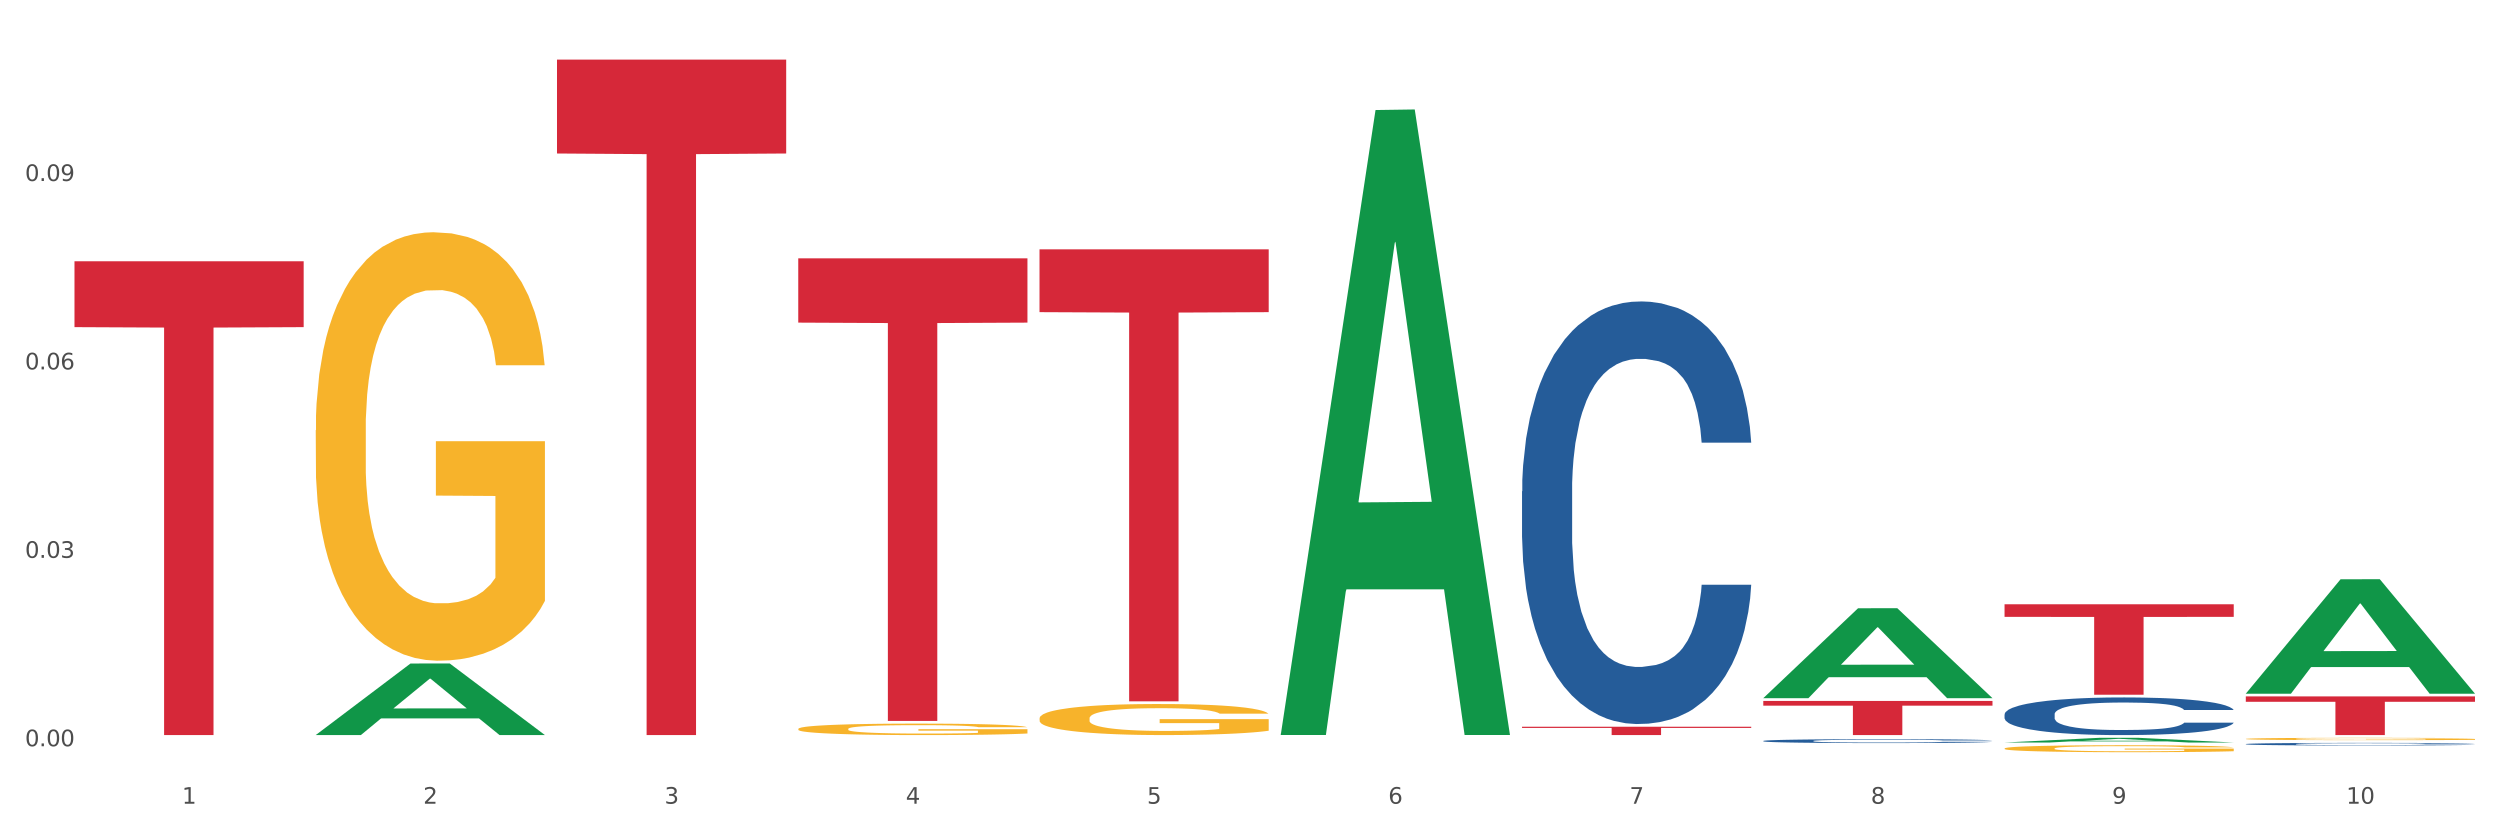<?xml version="1.0" encoding="utf-8" standalone="no"?>
<!DOCTYPE svg PUBLIC "-//W3C//DTD SVG 1.1//EN"
  "http://www.w3.org/Graphics/SVG/1.1/DTD/svg11.dtd">
<svg xmlns:xlink="http://www.w3.org/1999/xlink" width="1080pt" height="360pt" viewBox="0 0 1080 360" xmlns="http://www.w3.org/2000/svg" version="1.1">
 <rect x="0" y="0" width="1080" height="360" fill="#333333" stroke="none"/>
 <defs>
  <style type="text/css">*{stroke-linejoin: round; stroke-linecap: butt}</style>
 </defs>
 <g id="figure_1">
  <g id="patch_1">
   <path d="M 0 360 
L 1080 360 
L 1080 0 
L 0 0 
z
" style="fill: #ffffff; stroke: #ffffff; stroke-linejoin: miter"/>
  </g>
  <g id="axes_1">
   <g id="matplotlib.axis_1">
    <g id="xtick_1">
     <g id="text_1">
      <!-- 1 -->
      <g style="fill: #4d4d4d" transform="translate(78.627 347.204) scale(0.096 -0.096)">
       <defs>
        <path id="DejaVuSans-31" d="M 794 531 
L 1825 531 
L 1825 4091 
L 703 3866 
L 703 4441 
L 1819 4666 
L 2450 4666 
L 2450 531 
L 3481 531 
L 3481 0 
L 794 0 
L 794 531 
z
" transform="scale(0.016)"/>
       </defs>
       <use xlink:href="#DejaVuSans-31"/>
      </g>
     </g>
    </g>
    <g id="xtick_2">
     <g id="text_2">
      <!-- 2 -->
      <g style="fill: #4d4d4d" transform="translate(182.851 347.204) scale(0.096 -0.096)">
       <defs>
        <path id="DejaVuSans-32" d="M 1228 531 
L 3431 531 
L 3431 0 
L 469 0 
L 469 531 
Q 828 903 1448 1529 
Q 2069 2156 2228 2338 
Q 2531 2678 2651 2914 
Q 2772 3150 2772 3378 
Q 2772 3750 2511 3984 
Q 2250 4219 1831 4219 
Q 1534 4219 1204 4116 
Q 875 4013 500 3803 
L 500 4441 
Q 881 4594 1212 4672 
Q 1544 4750 1819 4750 
Q 2544 4750 2975 4387 
Q 3406 4025 3406 3419 
Q 3406 3131 3298 2873 
Q 3191 2616 2906 2266 
Q 2828 2175 2409 1742 
Q 1991 1309 1228 531 
z
" transform="scale(0.016)"/>
       </defs>
       <use xlink:href="#DejaVuSans-32"/>
      </g>
     </g>
    </g>
    <g id="xtick_3">
     <g id="text_3">
      <!-- 3 -->
      <g style="fill: #4d4d4d" transform="translate(287.074 347.204) scale(0.096 -0.096)">
       <defs>
        <path id="DejaVuSans-33" d="M 2597 2516 
Q 3050 2419 3304 2112 
Q 3559 1806 3559 1356 
Q 3559 666 3084 287 
Q 2609 -91 1734 -91 
Q 1441 -91 1130 -33 
Q 819 25 488 141 
L 488 750 
Q 750 597 1062 519 
Q 1375 441 1716 441 
Q 2309 441 2620 675 
Q 2931 909 2931 1356 
Q 2931 1769 2642 2001 
Q 2353 2234 1838 2234 
L 1294 2234 
L 1294 2753 
L 1863 2753 
Q 2328 2753 2575 2939 
Q 2822 3125 2822 3475 
Q 2822 3834 2567 4026 
Q 2313 4219 1838 4219 
Q 1578 4219 1281 4162 
Q 984 4106 628 3988 
L 628 4550 
Q 988 4650 1302 4700 
Q 1616 4750 1894 4750 
Q 2613 4750 3031 4423 
Q 3450 4097 3450 3541 
Q 3450 3153 3228 2886 
Q 3006 2619 2597 2516 
z
" transform="scale(0.016)"/>
       </defs>
       <use xlink:href="#DejaVuSans-33"/>
      </g>
     </g>
    </g>
    <g id="xtick_4">
     <g id="text_4">
      <!-- 4 -->
      <g style="fill: #4d4d4d" transform="translate(391.298 347.204) scale(0.096 -0.096)">
       <defs>
        <path id="DejaVuSans-34" d="M 2419 4116 
L 825 1625 
L 2419 1625 
L 2419 4116 
z
M 2253 4666 
L 3047 4666 
L 3047 1625 
L 3713 1625 
L 3713 1100 
L 3047 1100 
L 3047 0 
L 2419 0 
L 2419 1100 
L 313 1100 
L 313 1709 
L 2253 4666 
z
" transform="scale(0.016)"/>
       </defs>
       <use xlink:href="#DejaVuSans-34"/>
      </g>
     </g>
    </g>
    <g id="xtick_5">
     <g id="text_5">
      <!-- 5 -->
      <g style="fill: #4d4d4d" transform="translate(495.522 347.204) scale(0.096 -0.096)">
       <defs>
        <path id="DejaVuSans-35" d="M 691 4666 
L 3169 4666 
L 3169 4134 
L 1269 4134 
L 1269 2991 
Q 1406 3038 1543 3061 
Q 1681 3084 1819 3084 
Q 2600 3084 3056 2656 
Q 3513 2228 3513 1497 
Q 3513 744 3044 326 
Q 2575 -91 1722 -91 
Q 1428 -91 1123 -41 
Q 819 9 494 109 
L 494 744 
Q 775 591 1075 516 
Q 1375 441 1709 441 
Q 2250 441 2565 725 
Q 2881 1009 2881 1497 
Q 2881 1984 2565 2268 
Q 2250 2553 1709 2553 
Q 1456 2553 1204 2497 
Q 953 2441 691 2322 
L 691 4666 
z
" transform="scale(0.016)"/>
       </defs>
       <use xlink:href="#DejaVuSans-35"/>
      </g>
     </g>
    </g>
    <g id="xtick_6">
     <g id="text_6">
      <!-- 6 -->
      <g style="fill: #4d4d4d" transform="translate(599.745 347.204) scale(0.096 -0.096)">
       <defs>
        <path id="DejaVuSans-36" d="M 2113 2584 
Q 1688 2584 1439 2293 
Q 1191 2003 1191 1497 
Q 1191 994 1439 701 
Q 1688 409 2113 409 
Q 2538 409 2786 701 
Q 3034 994 3034 1497 
Q 3034 2003 2786 2293 
Q 2538 2584 2113 2584 
z
M 3366 4563 
L 3366 3988 
Q 3128 4100 2886 4159 
Q 2644 4219 2406 4219 
Q 1781 4219 1451 3797 
Q 1122 3375 1075 2522 
Q 1259 2794 1537 2939 
Q 1816 3084 2150 3084 
Q 2853 3084 3261 2657 
Q 3669 2231 3669 1497 
Q 3669 778 3244 343 
Q 2819 -91 2113 -91 
Q 1303 -91 875 529 
Q 447 1150 447 2328 
Q 447 3434 972 4092 
Q 1497 4750 2381 4750 
Q 2619 4750 2861 4703 
Q 3103 4656 3366 4563 
z
" transform="scale(0.016)"/>
       </defs>
       <use xlink:href="#DejaVuSans-36"/>
      </g>
     </g>
    </g>
    <g id="xtick_7">
     <g id="text_7">
      <!-- 7 -->
      <g style="fill: #4d4d4d" transform="translate(703.969 347.204) scale(0.096 -0.096)">
       <defs>
        <path id="DejaVuSans-37" d="M 525 4666 
L 3525 4666 
L 3525 4397 
L 1831 0 
L 1172 0 
L 2766 4134 
L 525 4134 
L 525 4666 
z
" transform="scale(0.016)"/>
       </defs>
       <use xlink:href="#DejaVuSans-37"/>
      </g>
     </g>
    </g>
    <g id="xtick_8">
     <g id="text_8">
      <!-- 8 -->
      <g style="fill: #4d4d4d" transform="translate(808.193 347.204) scale(0.096 -0.096)">
       <defs>
        <path id="DejaVuSans-38" d="M 2034 2216 
Q 1584 2216 1326 1975 
Q 1069 1734 1069 1313 
Q 1069 891 1326 650 
Q 1584 409 2034 409 
Q 2484 409 2743 651 
Q 3003 894 3003 1313 
Q 3003 1734 2745 1975 
Q 2488 2216 2034 2216 
z
M 1403 2484 
Q 997 2584 770 2862 
Q 544 3141 544 3541 
Q 544 4100 942 4425 
Q 1341 4750 2034 4750 
Q 2731 4750 3128 4425 
Q 3525 4100 3525 3541 
Q 3525 3141 3298 2862 
Q 3072 2584 2669 2484 
Q 3125 2378 3379 2068 
Q 3634 1759 3634 1313 
Q 3634 634 3220 271 
Q 2806 -91 2034 -91 
Q 1263 -91 848 271 
Q 434 634 434 1313 
Q 434 1759 690 2068 
Q 947 2378 1403 2484 
z
M 1172 3481 
Q 1172 3119 1398 2916 
Q 1625 2713 2034 2713 
Q 2441 2713 2670 2916 
Q 2900 3119 2900 3481 
Q 2900 3844 2670 4047 
Q 2441 4250 2034 4250 
Q 1625 4250 1398 4047 
Q 1172 3844 1172 3481 
z
" transform="scale(0.016)"/>
       </defs>
       <use xlink:href="#DejaVuSans-38"/>
      </g>
     </g>
    </g>
    <g id="xtick_9">
     <g id="text_9">
      <!-- 9 -->
      <g style="fill: #4d4d4d" transform="translate(912.416 347.204) scale(0.096 -0.096)">
       <defs>
        <path id="DejaVuSans-39" d="M 703 97 
L 703 672 
Q 941 559 1184 500 
Q 1428 441 1663 441 
Q 2288 441 2617 861 
Q 2947 1281 2994 2138 
Q 2813 1869 2534 1725 
Q 2256 1581 1919 1581 
Q 1219 1581 811 2004 
Q 403 2428 403 3163 
Q 403 3881 828 4315 
Q 1253 4750 1959 4750 
Q 2769 4750 3195 4129 
Q 3622 3509 3622 2328 
Q 3622 1225 3098 567 
Q 2575 -91 1691 -91 
Q 1453 -91 1209 -44 
Q 966 3 703 97 
z
M 1959 2075 
Q 2384 2075 2632 2365 
Q 2881 2656 2881 3163 
Q 2881 3666 2632 3958 
Q 2384 4250 1959 4250 
Q 1534 4250 1286 3958 
Q 1038 3666 1038 3163 
Q 1038 2656 1286 2365 
Q 1534 2075 1959 2075 
z
" transform="scale(0.016)"/>
       </defs>
       <use xlink:href="#DejaVuSans-39"/>
      </g>
     </g>
    </g>
    <g id="xtick_10">
     <g id="text_10">
      <!-- 10 -->
      <g style="fill: #4d4d4d" transform="translate(1013.586 347.204) scale(0.096 -0.096)">
       <defs>
        <path id="DejaVuSans-30" d="M 2034 4250 
Q 1547 4250 1301 3770 
Q 1056 3291 1056 2328 
Q 1056 1369 1301 889 
Q 1547 409 2034 409 
Q 2525 409 2770 889 
Q 3016 1369 3016 2328 
Q 3016 3291 2770 3770 
Q 2525 4250 2034 4250 
z
M 2034 4750 
Q 2819 4750 3233 4129 
Q 3647 3509 3647 2328 
Q 3647 1150 3233 529 
Q 2819 -91 2034 -91 
Q 1250 -91 836 529 
Q 422 1150 422 2328 
Q 422 3509 836 4129 
Q 1250 4750 2034 4750 
z
" transform="scale(0.016)"/>
       </defs>
       <use xlink:href="#DejaVuSans-31"/>
       <use xlink:href="#DejaVuSans-30" transform="translate(63.623 0)"/>
      </g>
     </g>
    </g>
    <g id="xtick_11"/>
    <g id="xtick_12"/>
    <g id="xtick_13"/>
    <g id="xtick_14"/>
    <g id="xtick_15"/>
    <g id="xtick_16"/>
    <g id="xtick_17"/>
    <g id="xtick_18"/>
    <g id="xtick_19"/>
   </g>
   <g id="matplotlib.axis_2">
    <g id="ytick_1">
     <g id="text_11">
      <!-- 0.00 -->
      <g style="fill: #4d4d4d" transform="translate(10.8 322.383) scale(0.096 -0.096)">
       <defs>
        <path id="DejaVuSans-2e" d="M 684 794 
L 1344 794 
L 1344 0 
L 684 0 
L 684 794 
z
" transform="scale(0.016)"/>
       </defs>
       <use xlink:href="#DejaVuSans-30"/>
       <use xlink:href="#DejaVuSans-2e" transform="translate(63.623 0)"/>
       <use xlink:href="#DejaVuSans-30" transform="translate(95.41 0)"/>
       <use xlink:href="#DejaVuSans-30" transform="translate(159.033 0)"/>
      </g>
     </g>
    </g>
    <g id="ytick_2">
     <g id="text_12">
      <!-- 0.03 -->
      <g style="fill: #4d4d4d" transform="translate(10.8 240.987) scale(0.096 -0.096)">
       <use xlink:href="#DejaVuSans-30"/>
       <use xlink:href="#DejaVuSans-2e" transform="translate(63.623 0)"/>
       <use xlink:href="#DejaVuSans-30" transform="translate(95.41 0)"/>
       <use xlink:href="#DejaVuSans-33" transform="translate(159.033 0)"/>
      </g>
     </g>
    </g>
    <g id="ytick_3">
     <g id="text_13">
      <!-- 0.06 -->
      <g style="fill: #4d4d4d" transform="translate(10.8 159.591) scale(0.096 -0.096)">
       <use xlink:href="#DejaVuSans-30"/>
       <use xlink:href="#DejaVuSans-2e" transform="translate(63.623 0)"/>
       <use xlink:href="#DejaVuSans-30" transform="translate(95.41 0)"/>
       <use xlink:href="#DejaVuSans-36" transform="translate(159.033 0)"/>
      </g>
     </g>
    </g>
    <g id="ytick_4">
     <g id="text_14">
      <!-- 0.09 -->
      <g style="fill: #4d4d4d" transform="translate(10.8 78.195) scale(0.096 -0.096)">
       <use xlink:href="#DejaVuSans-30"/>
       <use xlink:href="#DejaVuSans-2e" transform="translate(63.623 0)"/>
       <use xlink:href="#DejaVuSans-30" transform="translate(95.41 0)"/>
       <use xlink:href="#DejaVuSans-39" transform="translate(159.033 0)"/>
      </g>
     </g>
    </g>
    <g id="ytick_5"/>
    <g id="ytick_6"/>
    <g id="ytick_7"/>
    <g id="ytick_8"/>
   </g>
   <g id="PolyCollection_1">
    <path d="M 136.399 317.498 
L 136.501 317.469 
L 177.331 286.638 
L 194.275 286.609 
L 235.411 317.556 
L 215.813 317.556 
L 206.932 310.35 
L 164.775 310.35 
L 164.469 310.466 
L 155.895 317.556 
L 136.399 317.556 
L 136.399 317.498 
L 170.083 306.049 
L 201.624 306.02 
L 186.007 293.205 
L 185.803 293.147 
L 185.599 293.234 
L 169.981 306.02 
L 170.083 306.049 
L 136.399 317.498 
z
" clip-path="url(#p576d2b1ede)" style="fill: #109648"/>
    <path d="M 761.74 320.079 
L 761.857 320.077 
L 761.857 320.034 
L 762.208 319.976 
L 763.496 319.868 
L 765.134 319.787 
L 767.943 319.691 
L 769.465 319.651 
L 771.454 319.607 
L 775.551 319.535 
L 780.232 319.473 
L 783.509 319.439 
L 785.967 319.418 
L 791.467 319.379 
L 794.627 319.362 
L 797.904 319.349 
L 800.713 319.339 
L 805.395 319.329 
L 809.14 319.324 
L 813.47 319.322 
L 817.098 319.324 
L 821.897 319.33 
L 828.919 319.349 
L 831.611 319.359 
L 835.239 319.378 
L 838.984 319.402 
L 842.027 319.427 
L 845.538 319.462 
L 849.166 319.508 
L 852.677 319.567 
L 855.135 319.621 
L 857.125 319.678 
L 858.88 319.747 
L 860.168 319.822 
L 860.753 319.885 
L 839.335 319.885 
L 838.75 319.828 
L 837.58 319.767 
L 836.409 319.725 
L 835.122 319.691 
L 833.132 319.653 
L 831.377 319.628 
L 828.451 319.599 
L 825.759 319.581 
L 823.535 319.57 
L 820.843 319.561 
L 815.109 319.552 
L 811.012 319.552 
L 808.438 319.555 
L 805.278 319.562 
L 802.586 319.573 
L 799.426 319.592 
L 796.968 319.611 
L 794.51 319.638 
L 793.106 319.656 
L 790.999 319.69 
L 789.595 319.718 
L 787.722 319.765 
L 786.669 319.799 
L 784.796 319.887 
L 783.977 319.951 
L 783.626 319.996 
L 783.392 320.045 
L 783.392 320.285 
L 784.094 320.393 
L 784.679 320.439 
L 785.616 320.491 
L 787.371 320.559 
L 789.946 320.625 
L 792.638 320.673 
L 794.862 320.702 
L 796.968 320.723 
L 799.075 320.74 
L 801.65 320.756 
L 803.756 320.765 
L 806.916 320.774 
L 810.661 320.779 
L 813.587 320.779 
L 819.556 320.771 
L 822.248 320.763 
L 824.823 320.753 
L 827.632 320.736 
L 829.855 320.717 
L 831.143 320.703 
L 833.249 320.674 
L 834.888 320.643 
L 836.292 320.608 
L 837.229 320.577 
L 838.282 320.531 
L 839.101 320.479 
L 839.335 320.451 
L 860.753 320.451 
L 860.285 320.506 
L 859.465 320.56 
L 857.827 320.633 
L 856.539 320.674 
L 854.55 320.725 
L 852.443 320.768 
L 849.517 320.816 
L 846.825 320.851 
L 844.017 320.882 
L 840.974 320.909 
L 835.473 320.948 
L 833.483 320.959 
L 829.27 320.977 
L 825.993 320.988 
L 821.195 320.999 
L 816.279 321.005 
L 811.13 321.006 
L 806.565 321.003 
L 801.533 320.994 
L 798.373 320.985 
L 794.862 320.971 
L 790.765 320.949 
L 786.903 320.923 
L 783.275 320.892 
L 779.881 320.857 
L 776.721 320.817 
L 772.625 320.751 
L 769.582 320.686 
L 767.358 320.626 
L 765.837 320.576 
L 764.315 320.511 
L 763.496 320.467 
L 762.208 320.359 
L 761.74 320.259 
L 761.74 320.079 
z
" clip-path="url(#p576d2b1ede)" style="fill: #255c99"/>
    <path d="M 865.964 308.602 
L 866.081 308.587 
L 866.081 308.171 
L 866.432 307.606 
L 867.719 306.565 
L 869.358 305.778 
L 872.167 304.856 
L 873.688 304.47 
L 875.678 304.039 
L 879.774 303.34 
L 884.456 302.746 
L 887.733 302.419 
L 890.19 302.211 
L 895.691 301.839 
L 898.851 301.676 
L 902.128 301.542 
L 904.937 301.453 
L 909.618 301.349 
L 913.364 301.304 
L 917.694 301.289 
L 921.322 301.304 
L 926.12 301.364 
L 933.143 301.542 
L 935.834 301.646 
L 939.463 301.824 
L 943.208 302.062 
L 946.251 302.3 
L 949.762 302.642 
L 953.39 303.088 
L 956.901 303.652 
L 959.359 304.173 
L 961.348 304.723 
L 963.104 305.391 
L 964.391 306.12 
L 964.976 306.729 
L 943.559 306.729 
L 942.974 306.179 
L 941.803 305.585 
L 940.633 305.183 
L 939.346 304.856 
L 937.356 304.485 
L 935.6 304.247 
L 932.674 303.965 
L 929.983 303.786 
L 927.759 303.682 
L 925.067 303.593 
L 919.332 303.504 
L 915.236 303.504 
L 912.661 303.534 
L 909.501 303.608 
L 906.81 303.712 
L 903.65 303.89 
L 901.192 304.083 
L 898.734 304.336 
L 897.33 304.514 
L 895.223 304.841 
L 893.819 305.109 
L 891.946 305.57 
L 890.893 305.897 
L 889.02 306.744 
L 888.201 307.368 
L 887.85 307.799 
L 887.616 308.275 
L 887.616 310.593 
L 888.318 311.633 
L 888.903 312.079 
L 889.839 312.585 
L 891.595 313.239 
L 894.17 313.878 
L 896.861 314.338 
L 899.085 314.621 
L 901.192 314.829 
L 903.298 314.992 
L 905.873 315.141 
L 907.98 315.23 
L 911.14 315.319 
L 914.885 315.364 
L 917.811 315.364 
L 923.78 315.29 
L 926.472 315.215 
L 929.046 315.111 
L 931.855 314.948 
L 934.079 314.769 
L 935.366 314.636 
L 937.473 314.353 
L 939.111 314.056 
L 940.516 313.714 
L 941.452 313.417 
L 942.505 312.971 
L 943.325 312.466 
L 943.559 312.198 
L 964.976 312.198 
L 964.508 312.733 
L 963.689 313.253 
L 962.05 313.952 
L 960.763 314.353 
L 958.773 314.844 
L 956.667 315.26 
L 953.741 315.721 
L 951.049 316.062 
L 948.24 316.36 
L 945.197 316.627 
L 939.697 316.999 
L 937.707 317.103 
L 933.494 317.281 
L 930.217 317.385 
L 925.418 317.489 
L 920.503 317.549 
L 915.353 317.563 
L 910.789 317.534 
L 905.756 317.445 
L 902.596 317.355 
L 899.085 317.222 
L 894.989 317.014 
L 891.127 316.761 
L 887.499 316.464 
L 884.105 316.122 
L 880.945 315.735 
L 876.848 315.096 
L 873.805 314.472 
L 871.582 313.893 
L 870.06 313.402 
L 868.539 312.778 
L 867.719 312.347 
L 866.432 311.307 
L 865.964 310.34 
L 865.964 308.602 
z
" clip-path="url(#p576d2b1ede)" style="fill: #255c99"/>
    <path d="M 970.188 321.43 
L 970.305 321.429 
L 970.305 321.4 
L 970.656 321.36 
L 971.943 321.288 
L 973.582 321.234 
L 976.39 321.17 
L 977.912 321.143 
L 979.902 321.113 
L 983.998 321.064 
L 988.679 321.023 
L 991.956 321 
L 994.414 320.986 
L 999.915 320.96 
L 1003.075 320.949 
L 1006.352 320.94 
L 1009.161 320.933 
L 1013.842 320.926 
L 1017.587 320.923 
L 1021.917 320.922 
L 1025.546 320.923 
L 1030.344 320.927 
L 1037.366 320.94 
L 1040.058 320.947 
L 1043.686 320.959 
L 1047.431 320.976 
L 1050.474 320.992 
L 1053.985 321.016 
L 1057.613 321.047 
L 1061.125 321.086 
L 1063.582 321.122 
L 1065.572 321.16 
L 1067.327 321.207 
L 1068.615 321.257 
L 1069.2 321.3 
L 1047.782 321.3 
L 1047.197 321.261 
L 1046.027 321.22 
L 1044.857 321.192 
L 1043.569 321.17 
L 1041.58 321.144 
L 1039.824 321.127 
L 1036.898 321.108 
L 1034.206 321.095 
L 1031.983 321.088 
L 1029.291 321.082 
L 1023.556 321.076 
L 1019.46 321.076 
L 1016.885 321.078 
L 1013.725 321.083 
L 1011.033 321.09 
L 1007.873 321.103 
L 1005.415 321.116 
L 1002.958 321.133 
L 1001.553 321.146 
L 999.447 321.169 
L 998.042 321.187 
L 996.17 321.219 
L 995.116 321.242 
L 993.244 321.301 
L 992.424 321.344 
L 992.073 321.374 
L 991.839 321.407 
L 991.839 321.568 
L 992.541 321.64 
L 993.127 321.671 
L 994.063 321.706 
L 995.818 321.752 
L 998.393 321.796 
L 1001.085 321.828 
L 1003.309 321.847 
L 1005.415 321.862 
L 1007.522 321.873 
L 1010.097 321.884 
L 1012.203 321.89 
L 1015.363 321.896 
L 1019.109 321.899 
L 1022.035 321.899 
L 1028.003 321.894 
L 1030.695 321.889 
L 1033.27 321.882 
L 1036.079 321.87 
L 1038.303 321.858 
L 1039.59 321.849 
L 1041.697 321.829 
L 1043.335 321.808 
L 1044.739 321.785 
L 1045.676 321.764 
L 1046.729 321.733 
L 1047.548 321.698 
L 1047.782 321.679 
L 1069.2 321.679 
L 1068.732 321.716 
L 1067.913 321.753 
L 1066.274 321.801 
L 1064.987 321.829 
L 1062.997 321.863 
L 1060.89 321.892 
L 1057.965 321.924 
L 1055.273 321.948 
L 1052.464 321.968 
L 1049.421 321.987 
L 1043.92 322.013 
L 1041.931 322.02 
L 1037.717 322.032 
L 1034.44 322.039 
L 1029.642 322.047 
L 1024.726 322.051 
L 1019.577 322.052 
L 1015.012 322.05 
L 1009.98 322.044 
L 1006.82 322.037 
L 1003.309 322.028 
L 999.212 322.014 
L 995.35 321.996 
L 991.722 321.975 
L 988.328 321.952 
L 985.168 321.925 
L 981.072 321.88 
L 978.029 321.837 
L 975.805 321.797 
L 974.284 321.763 
L 972.762 321.72 
L 971.943 321.69 
L 970.656 321.617 
L 970.188 321.55 
L 970.188 321.43 
z
" clip-path="url(#p576d2b1ede)" style="fill: #255c99"/>
    <path d="M 970.188 300.854 
L 1069.2 300.854 
L 1069.2 303.176 
L 1030.252 303.191 
L 1030.252 317.563 
L 1008.901 317.563 
L 1008.901 303.191 
L 970.188 303.176 
L 970.188 300.869 
L 970.188 300.854 
z
" clip-path="url(#p576d2b1ede)" style="fill: #d62839"/>
    <path d="M 865.964 261.053 
L 964.976 261.053 
L 964.976 266.482 
L 926.028 266.519 
L 926.028 300.117 
L 904.677 300.117 
L 904.677 266.519 
L 865.964 266.482 
L 865.964 261.09 
L 865.964 261.053 
z
" clip-path="url(#p576d2b1ede)" style="fill: #d62839"/>
    <path d="M 761.74 302.791 
L 860.753 302.791 
L 860.753 304.844 
L 821.805 304.858 
L 821.805 317.563 
L 800.454 317.563 
L 800.454 304.858 
L 761.74 304.844 
L 761.74 302.805 
L 761.74 302.791 
z
" clip-path="url(#p576d2b1ede)" style="fill: #d62839"/>
    <path d="M 657.517 212.248 
L 657.634 212.081 
L 657.634 207.412 
L 657.985 201.077 
L 659.272 189.405 
L 660.911 180.569 
L 663.72 170.231 
L 665.241 165.896 
L 667.231 161.061 
L 671.327 153.225 
L 676.008 146.555 
L 679.285 142.887 
L 681.743 140.553 
L 687.244 136.385 
L 690.404 134.551 
L 693.681 133.05 
L 696.49 132.05 
L 701.171 130.883 
L 704.916 130.382 
L 709.247 130.216 
L 712.875 130.382 
L 717.673 131.049 
L 724.695 133.05 
L 727.387 134.217 
L 731.015 136.218 
L 734.76 138.886 
L 737.803 141.553 
L 741.314 145.388 
L 744.943 150.39 
L 748.454 156.726 
L 750.911 162.562 
L 752.901 168.731 
L 754.657 176.234 
L 755.944 184.403 
L 756.529 191.239 
L 735.112 191.239 
L 734.526 185.07 
L 733.356 178.401 
L 732.186 173.899 
L 730.898 170.231 
L 728.909 166.063 
L 727.153 163.395 
L 724.227 160.227 
L 721.535 158.227 
L 719.312 157.059 
L 716.62 156.059 
L 710.885 155.059 
L 706.789 155.059 
L 704.214 155.392 
L 701.054 156.226 
L 698.362 157.393 
L 695.202 159.394 
L 692.745 161.561 
L 690.287 164.396 
L 688.882 166.396 
L 686.776 170.065 
L 685.371 173.066 
L 683.499 178.234 
L 682.445 181.902 
L 680.573 191.406 
L 679.754 198.409 
L 679.402 203.244 
L 679.168 208.58 
L 679.168 234.59 
L 679.871 246.261 
L 680.456 251.263 
L 681.392 256.932 
L 683.148 264.268 
L 685.722 271.437 
L 688.414 276.606 
L 690.638 279.774 
L 692.745 282.108 
L 694.851 283.942 
L 697.426 285.609 
L 699.533 286.61 
L 702.693 287.61 
L 706.438 288.11 
L 709.364 288.11 
L 715.332 287.277 
L 718.024 286.443 
L 720.599 285.276 
L 723.408 283.442 
L 725.632 281.441 
L 726.919 279.941 
L 729.026 276.773 
L 730.664 273.438 
L 732.069 269.603 
L 733.005 266.269 
L 734.058 261.267 
L 734.877 255.598 
L 735.112 252.597 
L 756.529 252.597 
L 756.061 258.599 
L 755.242 264.435 
L 753.603 272.271 
L 752.316 276.773 
L 750.326 282.275 
L 748.22 286.943 
L 745.294 292.112 
L 742.602 295.947 
L 739.793 299.281 
L 736.75 302.283 
L 731.249 306.451 
L 729.26 307.618 
L 725.046 309.619 
L 721.769 310.786 
L 716.971 311.953 
L 712.055 312.62 
L 706.906 312.787 
L 702.341 312.453 
L 697.309 311.453 
L 694.149 310.452 
L 690.638 308.952 
L 686.542 306.618 
L 682.679 303.783 
L 679.051 300.449 
L 675.657 296.614 
L 672.497 292.279 
L 668.401 285.109 
L 665.358 278.107 
L 663.134 271.604 
L 661.613 266.102 
L 660.091 259.099 
L 659.272 254.264 
L 657.985 242.593 
L 657.517 231.755 
L 657.517 212.248 
z
" clip-path="url(#p576d2b1ede)" style="fill: #255c99"/>
    <path d="M 657.517 313.959 
L 756.529 313.959 
L 756.529 314.458 
L 717.581 314.462 
L 717.581 317.555 
L 696.23 317.555 
L 696.23 314.462 
L 657.517 314.458 
L 657.517 313.962 
L 657.517 313.959 
z
" clip-path="url(#p576d2b1ede)" style="fill: #d62839"/>
    <path d="M 344.846 111.601 
L 443.858 111.601 
L 443.858 139.371 
L 404.91 139.558 
L 404.91 311.429 
L 383.559 311.429 
L 383.559 139.558 
L 344.846 139.371 
L 344.846 111.789 
L 344.846 111.601 
z
" clip-path="url(#p576d2b1ede)" style="fill: #d62839"/>
    <path d="M 240.622 25.759 
L 339.635 25.759 
L 339.635 66.311 
L 300.687 66.585 
L 300.687 317.563 
L 279.336 317.563 
L 279.336 66.585 
L 240.622 66.311 
L 240.622 26.033 
L 240.622 25.759 
z
" clip-path="url(#p576d2b1ede)" style="fill: #d62839"/>
    <path d="M 32.175 112.874 
L 131.187 112.874 
L 131.187 141.319 
L 92.239 141.511 
L 92.239 317.563 
L 70.888 317.563 
L 70.888 141.511 
L 32.175 141.319 
L 32.175 113.066 
L 32.175 112.874 
z
" clip-path="url(#p576d2b1ede)" style="fill: #d62839"/>
    <path d="M 970.188 319.204 
L 970.304 319.203 
L 970.304 319.17 
L 970.538 319.141 
L 971.707 319.072 
L 973.461 319.014 
L 974.747 318.984 
L 976.032 318.959 
L 977.552 318.934 
L 979.422 318.908 
L 982.813 318.87 
L 984.917 318.85 
L 987.488 318.83 
L 992.164 318.8 
L 995.554 318.784 
L 999.061 318.77 
L 1004.789 318.753 
L 1008.53 318.746 
L 1012.505 318.74 
L 1017.297 318.736 
L 1020.921 318.735 
L 1028.87 318.738 
L 1035.65 318.747 
L 1038.923 318.753 
L 1043.132 318.764 
L 1045.353 318.772 
L 1048.977 318.786 
L 1052.717 318.806 
L 1055.289 318.823 
L 1059.147 318.854 
L 1062.069 318.886 
L 1064.758 318.924 
L 1066.161 318.951 
L 1067.213 318.976 
L 1068.148 319.005 
L 1069.083 319.05 
L 1048.041 319.05 
L 1047.223 319.018 
L 1045.937 318.987 
L 1044.067 318.958 
L 1042.43 318.939 
L 1039.625 318.916 
L 1037.053 318.901 
L 1034.364 318.89 
L 1031.091 318.881 
L 1028.52 318.876 
L 1024.896 318.873 
L 1017.765 318.873 
L 1012.972 318.881 
L 1009.699 318.89 
L 1007.595 318.898 
L 1005.724 318.908 
L 1003.62 318.921 
L 1001.165 318.94 
L 999.412 318.958 
L 997.659 318.98 
L 996.256 319.002 
L 994.97 319.028 
L 993.918 319.056 
L 993.1 319.085 
L 992.398 319.12 
L 991.814 319.178 
L 991.814 319.305 
L 992.047 319.334 
L 992.632 319.372 
L 993.333 319.401 
L 994.502 319.435 
L 995.554 319.458 
L 997.542 319.492 
L 999.763 319.519 
L 1001.516 319.537 
L 1003.27 319.552 
L 1006.309 319.572 
L 1009.699 319.589 
L 1012.621 319.599 
L 1016.596 319.608 
L 1019.285 319.612 
L 1021.623 319.614 
L 1027.351 319.614 
L 1031.442 319.611 
L 1036.001 319.605 
L 1039.508 319.596 
L 1042.43 319.586 
L 1045.704 319.569 
L 1047.808 319.554 
L 1047.808 319.36 
L 1022.09 319.359 
L 1022.09 319.23 
L 1069.2 319.23 
L 1069.2 319.608 
L 1067.213 319.628 
L 1064.992 319.645 
L 1062.654 319.661 
L 1059.147 319.681 
L 1054.938 319.699 
L 1051.198 319.712 
L 1047.223 319.723 
L 1042.547 319.733 
L 1036.469 319.743 
L 1032.728 319.746 
L 1028.052 319.749 
L 1022.558 319.75 
L 1017.765 319.748 
L 1013.089 319.744 
L 1008.179 319.735 
L 1003.387 319.723 
L 999.763 319.711 
L 996.139 319.696 
L 992.281 319.677 
L 989.242 319.658 
L 986.904 319.642 
L 984.332 319.62 
L 981.527 319.593 
L 979.422 319.568 
L 977.552 319.542 
L 975.565 319.508 
L 974.162 319.479 
L 972.759 319.443 
L 971.941 319.416 
L 971.006 319.375 
L 970.304 319.316 
L 970.188 319.204 
z
" clip-path="url(#p576d2b1ede)" style="fill: #f7b32b"/>
    <path d="M 865.964 323.33 
L 866.081 323.327 
L 866.081 323.228 
L 866.315 323.143 
L 867.484 322.937 
L 869.237 322.766 
L 870.523 322.675 
L 871.809 322.601 
L 873.329 322.527 
L 875.199 322.45 
L 878.589 322.337 
L 880.693 322.279 
L 883.265 322.219 
L 887.941 322.131 
L 891.331 322.081 
L 894.838 322.04 
L 900.566 321.991 
L 904.306 321.969 
L 908.281 321.952 
L 913.074 321.941 
L 916.698 321.938 
L 924.647 321.947 
L 931.427 321.971 
L 934.7 321.991 
L 938.908 322.024 
L 941.129 322.046 
L 944.753 322.09 
L 948.494 322.147 
L 951.066 322.197 
L 954.923 322.29 
L 957.846 322.384 
L 960.534 322.499 
L 961.937 322.579 
L 962.989 322.653 
L 963.924 322.739 
L 964.859 322.873 
L 943.818 322.873 
L 943 322.777 
L 941.714 322.686 
L 939.843 322.598 
L 938.207 322.543 
L 935.401 322.475 
L 932.829 322.431 
L 930.141 322.398 
L 926.868 322.37 
L 924.296 322.356 
L 920.672 322.345 
L 913.541 322.348 
L 908.749 322.37 
L 905.475 322.398 
L 903.371 322.422 
L 901.501 322.45 
L 899.397 322.488 
L 896.942 322.546 
L 895.188 322.598 
L 893.435 322.664 
L 892.032 322.73 
L 890.746 322.807 
L 889.694 322.89 
L 888.876 322.975 
L 888.175 323.08 
L 887.59 323.253 
L 887.59 323.63 
L 887.824 323.715 
L 888.408 323.828 
L 889.11 323.913 
L 890.279 324.015 
L 891.331 324.083 
L 893.318 324.182 
L 895.539 324.265 
L 897.293 324.317 
L 899.046 324.361 
L 902.085 324.422 
L 905.475 324.471 
L 908.398 324.501 
L 912.372 324.529 
L 915.061 324.54 
L 917.399 324.545 
L 923.127 324.545 
L 927.218 324.537 
L 931.777 324.518 
L 935.284 324.493 
L 938.207 324.463 
L 941.48 324.413 
L 943.584 324.367 
L 943.584 323.792 
L 917.867 323.789 
L 917.867 323.407 
L 964.976 323.407 
L 964.976 324.529 
L 962.989 324.587 
L 960.768 324.639 
L 958.43 324.686 
L 954.923 324.743 
L 950.715 324.798 
L 946.974 324.837 
L 943 324.87 
L 938.324 324.9 
L 932.245 324.928 
L 928.504 324.939 
L 923.828 324.947 
L 918.334 324.95 
L 913.541 324.944 
L 908.865 324.93 
L 903.956 324.906 
L 899.163 324.87 
L 895.539 324.834 
L 891.915 324.79 
L 888.058 324.732 
L 885.018 324.677 
L 882.68 324.628 
L 880.109 324.565 
L 877.303 324.482 
L 875.199 324.408 
L 873.329 324.331 
L 871.341 324.232 
L 869.938 324.147 
L 868.536 324.039 
L 867.717 323.96 
L 866.782 323.836 
L 866.081 323.663 
L 865.964 323.33 
z
" clip-path="url(#p576d2b1ede)" style="fill: #f7b32b"/>
    <path d="M 449.069 310.334 
L 449.186 310.322 
L 449.186 309.881 
L 449.42 309.501 
L 450.589 308.582 
L 452.343 307.823 
L 453.628 307.419 
L 454.914 307.088 
L 456.434 306.757 
L 458.304 306.414 
L 461.694 305.912 
L 463.799 305.654 
L 466.37 305.385 
L 471.046 304.993 
L 474.436 304.772 
L 477.943 304.589 
L 483.671 304.368 
L 487.412 304.27 
L 491.386 304.197 
L 496.179 304.148 
L 499.803 304.135 
L 507.752 304.172 
L 514.532 304.282 
L 517.805 304.368 
L 522.014 304.515 
L 524.235 304.613 
L 527.859 304.809 
L 531.599 305.066 
L 534.171 305.287 
L 538.029 305.703 
L 540.951 306.12 
L 543.64 306.634 
L 545.043 306.99 
L 546.095 307.321 
L 547.03 307.7 
L 547.965 308.301 
L 526.923 308.301 
L 526.105 307.872 
L 524.819 307.468 
L 522.949 307.075 
L 521.312 306.83 
L 518.507 306.524 
L 515.935 306.328 
L 513.246 306.181 
L 509.973 306.059 
L 507.401 305.997 
L 503.778 305.948 
L 496.647 305.961 
L 491.854 306.059 
L 488.581 306.181 
L 486.477 306.291 
L 484.606 306.414 
L 482.502 306.585 
L 480.047 306.843 
L 478.294 307.075 
L 476.54 307.37 
L 475.138 307.664 
L 473.852 308.007 
L 472.8 308.374 
L 471.981 308.754 
L 471.28 309.219 
L 470.696 309.991 
L 470.696 311.669 
L 470.929 312.049 
L 471.514 312.551 
L 472.215 312.931 
L 473.384 313.384 
L 474.436 313.691 
L 476.424 314.132 
L 478.645 314.499 
L 480.398 314.732 
L 482.152 314.928 
L 485.191 315.197 
L 488.581 315.418 
L 491.503 315.553 
L 495.478 315.675 
L 498.167 315.724 
L 500.505 315.749 
L 506.232 315.749 
L 510.324 315.712 
L 514.883 315.626 
L 518.39 315.516 
L 521.312 315.381 
L 524.585 315.161 
L 526.69 314.952 
L 526.69 312.392 
L 500.972 312.38 
L 500.972 310.677 
L 548.082 310.677 
L 548.082 315.675 
L 546.095 315.932 
L 543.874 316.165 
L 541.536 316.373 
L 538.029 316.631 
L 533.82 316.876 
L 530.08 317.047 
L 526.105 317.194 
L 521.429 317.329 
L 515.351 317.452 
L 511.61 317.501 
L 506.934 317.537 
L 501.44 317.55 
L 496.647 317.525 
L 491.971 317.464 
L 487.061 317.353 
L 482.268 317.194 
L 478.645 317.035 
L 475.021 316.839 
L 471.163 316.582 
L 468.124 316.337 
L 465.786 316.116 
L 463.214 315.834 
L 460.409 315.467 
L 458.304 315.136 
L 456.434 314.793 
L 454.447 314.352 
L 453.044 313.972 
L 451.641 313.495 
L 450.823 313.139 
L 449.888 312.588 
L 449.186 311.816 
L 449.069 310.334 
z
" clip-path="url(#p576d2b1ede)" style="fill: #f7b32b"/>
    <path d="M 449.069 107.714 
L 548.082 107.714 
L 548.082 134.847 
L 509.134 135.03 
L 509.134 302.964 
L 487.783 302.964 
L 487.783 135.03 
L 449.069 134.847 
L 449.069 107.897 
L 449.069 107.714 
z
" clip-path="url(#p576d2b1ede)" style="fill: #d62839"/>
    <path d="M 344.846 314.894 
L 344.963 314.89 
L 344.963 314.726 
L 345.197 314.586 
L 346.366 314.246 
L 348.119 313.965 
L 349.405 313.816 
L 350.691 313.693 
L 352.21 313.571 
L 354.081 313.444 
L 357.471 313.258 
L 359.575 313.163 
L 362.147 313.063 
L 366.823 312.918 
L 370.213 312.837 
L 373.72 312.769 
L 379.448 312.687 
L 383.188 312.651 
L 387.163 312.624 
L 391.956 312.606 
L 395.579 312.601 
L 403.529 312.615 
L 410.309 312.655 
L 413.582 312.687 
L 417.79 312.741 
L 420.011 312.778 
L 423.635 312.85 
L 427.376 312.945 
L 429.947 313.027 
L 433.805 313.181 
L 436.728 313.335 
L 439.416 313.526 
L 440.819 313.657 
L 441.871 313.779 
L 442.806 313.92 
L 443.741 314.142 
L 422.7 314.142 
L 421.882 313.983 
L 420.596 313.834 
L 418.725 313.689 
L 417.089 313.598 
L 414.283 313.485 
L 411.711 313.412 
L 409.023 313.358 
L 405.75 313.313 
L 403.178 313.29 
L 399.554 313.272 
L 392.423 313.276 
L 387.63 313.313 
L 384.357 313.358 
L 382.253 313.399 
L 380.383 313.444 
L 378.279 313.507 
L 375.824 313.603 
L 374.07 313.689 
L 372.317 313.797 
L 370.914 313.906 
L 369.628 314.033 
L 368.576 314.169 
L 367.758 314.31 
L 367.056 314.482 
L 366.472 314.767 
L 366.472 315.388 
L 366.706 315.529 
L 367.29 315.714 
L 367.992 315.855 
L 369.161 316.023 
L 370.213 316.136 
L 372.2 316.299 
L 374.421 316.435 
L 376.174 316.521 
L 377.928 316.594 
L 380.967 316.693 
L 384.357 316.775 
L 387.28 316.825 
L 391.254 316.87 
L 393.943 316.888 
L 396.281 316.897 
L 402.009 316.897 
L 406.1 316.884 
L 410.659 316.852 
L 414.166 316.811 
L 417.089 316.761 
L 420.362 316.68 
L 422.466 316.603 
L 422.466 315.656 
L 396.748 315.651 
L 396.748 315.021 
L 443.858 315.021 
L 443.858 316.87 
L 441.871 316.965 
L 439.65 317.051 
L 437.312 317.128 
L 433.805 317.224 
L 429.597 317.314 
L 425.856 317.378 
L 421.882 317.432 
L 417.206 317.482 
L 411.127 317.527 
L 407.386 317.545 
L 402.71 317.559 
L 397.216 317.563 
L 392.423 317.554 
L 387.747 317.532 
L 382.838 317.491 
L 378.045 317.432 
L 374.421 317.373 
L 370.797 317.301 
L 366.94 317.205 
L 363.9 317.115 
L 361.562 317.033 
L 358.99 316.929 
L 356.185 316.793 
L 354.081 316.671 
L 352.21 316.544 
L 350.223 316.381 
L 348.82 316.24 
L 347.418 316.063 
L 346.599 315.932 
L 345.664 315.728 
L 344.963 315.443 
L 344.846 314.894 
z
" clip-path="url(#p576d2b1ede)" style="fill: #f7b32b"/>
    <path d="M 136.399 185.863 
L 136.516 185.694 
L 136.516 179.608 
L 136.749 174.367 
L 137.918 161.688 
L 139.672 151.206 
L 140.958 145.627 
L 142.244 141.063 
L 143.763 136.498 
L 145.634 131.765 
L 149.024 124.833 
L 151.128 121.283 
L 153.699 117.564 
L 158.375 112.154 
L 161.765 109.111 
L 165.272 106.575 
L 171 103.532 
L 174.741 102.18 
L 178.716 101.165 
L 183.508 100.489 
L 187.132 100.32 
L 195.081 100.827 
L 201.861 102.349 
L 205.135 103.532 
L 209.343 105.561 
L 211.564 106.913 
L 215.188 109.618 
L 218.928 113.168 
L 221.5 116.211 
L 225.358 121.959 
L 228.28 127.707 
L 230.969 134.808 
L 232.372 139.71 
L 233.424 144.275 
L 234.359 149.516 
L 235.294 157.799 
L 214.253 157.799 
L 213.434 151.882 
L 212.148 146.303 
L 210.278 140.894 
L 208.641 137.513 
L 205.836 133.286 
L 203.264 130.581 
L 200.576 128.553 
L 197.302 126.862 
L 194.731 126.017 
L 191.107 125.34 
L 183.976 125.509 
L 179.183 126.862 
L 175.91 128.553 
L 173.806 130.074 
L 171.936 131.765 
L 169.831 134.131 
L 167.377 137.682 
L 165.623 140.894 
L 163.87 144.951 
L 162.467 149.008 
L 161.181 153.742 
L 160.129 158.814 
L 159.311 164.054 
L 158.609 170.479 
L 158.025 181.129 
L 158.025 204.29 
L 158.259 209.531 
L 158.843 216.462 
L 159.544 221.703 
L 160.713 227.958 
L 161.765 232.184 
L 163.753 238.27 
L 165.974 243.342 
L 167.727 246.554 
L 169.481 249.259 
L 172.52 252.978 
L 175.91 256.021 
L 178.833 257.881 
L 182.807 259.571 
L 185.496 260.248 
L 187.834 260.586 
L 193.562 260.586 
L 197.653 260.079 
L 202.212 258.895 
L 205.719 257.374 
L 208.641 255.514 
L 211.915 252.471 
L 214.019 249.597 
L 214.019 214.264 
L 188.301 214.095 
L 188.301 190.596 
L 235.411 190.596 
L 235.411 259.571 
L 233.424 263.122 
L 231.203 266.334 
L 228.865 269.208 
L 225.358 272.758 
L 221.15 276.139 
L 217.409 278.506 
L 213.434 280.535 
L 208.758 282.394 
L 202.68 284.085 
L 198.939 284.761 
L 194.263 285.268 
L 188.769 285.437 
L 183.976 285.099 
L 179.3 284.254 
L 174.39 282.732 
L 169.598 280.535 
L 165.974 278.337 
L 162.35 275.632 
L 158.492 272.082 
L 155.453 268.701 
L 153.115 265.658 
L 150.543 261.769 
L 147.738 256.698 
L 145.634 252.133 
L 143.763 247.399 
L 141.776 241.313 
L 140.373 236.073 
L 138.97 229.479 
L 138.152 224.577 
L 137.217 216.969 
L 136.516 206.319 
L 136.399 185.863 
z
" clip-path="url(#p576d2b1ede)" style="fill: #f7b32b"/>
    <path d="M 553.293 317.009 
L 553.395 316.756 
L 594.225 47.537 
L 611.169 47.283 
L 652.306 317.517 
L 632.707 317.517 
L 623.827 254.589 
L 581.67 254.589 
L 581.364 255.604 
L 572.789 317.517 
L 553.293 317.517 
L 553.293 317.009 
L 586.978 217.035 
L 618.519 216.782 
L 602.901 104.882 
L 602.697 104.375 
L 602.493 105.136 
L 586.876 216.782 
L 586.978 217.035 
L 553.293 317.009 
z
" clip-path="url(#p576d2b1ede)" style="fill: #109648"/>
    <path d="M 761.74 301.546 
L 761.842 301.509 
L 802.672 262.769 
L 819.617 262.732 
L 860.753 301.619 
L 841.154 301.619 
L 832.274 292.564 
L 790.117 292.564 
L 789.811 292.71 
L 781.237 301.619 
L 761.74 301.619 
L 761.74 301.546 
L 795.425 287.16 
L 826.966 287.123 
L 811.349 271.021 
L 811.144 270.948 
L 810.94 271.057 
L 795.323 287.123 
L 795.425 287.16 
L 761.74 301.546 
z
" clip-path="url(#p576d2b1ede)" style="fill: #109648"/>
    <path d="M 865.964 320.763 
L 866.066 320.761 
L 906.896 318.737 
L 923.84 318.735 
L 964.976 320.767 
L 945.378 320.767 
L 936.498 320.294 
L 894.341 320.294 
L 894.034 320.301 
L 885.46 320.767 
L 865.964 320.767 
L 865.964 320.763 
L 899.649 320.011 
L 931.19 320.009 
L 915.572 319.168 
L 915.368 319.165 
L 915.164 319.17 
L 899.547 320.009 
L 899.649 320.011 
L 865.964 320.763 
z
" clip-path="url(#p576d2b1ede)" style="fill: #109648"/>
    <path d="M 970.188 299.589 
L 970.29 299.542 
L 1011.12 250.255 
L 1028.064 250.208 
L 1069.2 299.682 
L 1049.602 299.682 
L 1040.721 288.161 
L 998.564 288.161 
L 998.258 288.347 
L 989.684 299.682 
L 970.188 299.682 
L 970.188 299.589 
L 1003.872 281.286 
L 1035.413 281.24 
L 1019.796 260.753 
L 1019.592 260.661 
L 1019.388 260.8 
L 1003.77 281.24 
L 1003.872 281.286 
L 970.188 299.589 
z
" clip-path="url(#p576d2b1ede)" style="fill: #109648"/>
   </g>
  </g>
 </g>
 <defs>
  <clipPath id="p576d2b1ede">
   <rect x="32.175" y="10.8" width="1037.025" height="329.109"/>
  </clipPath>
 </defs>
</svg>
